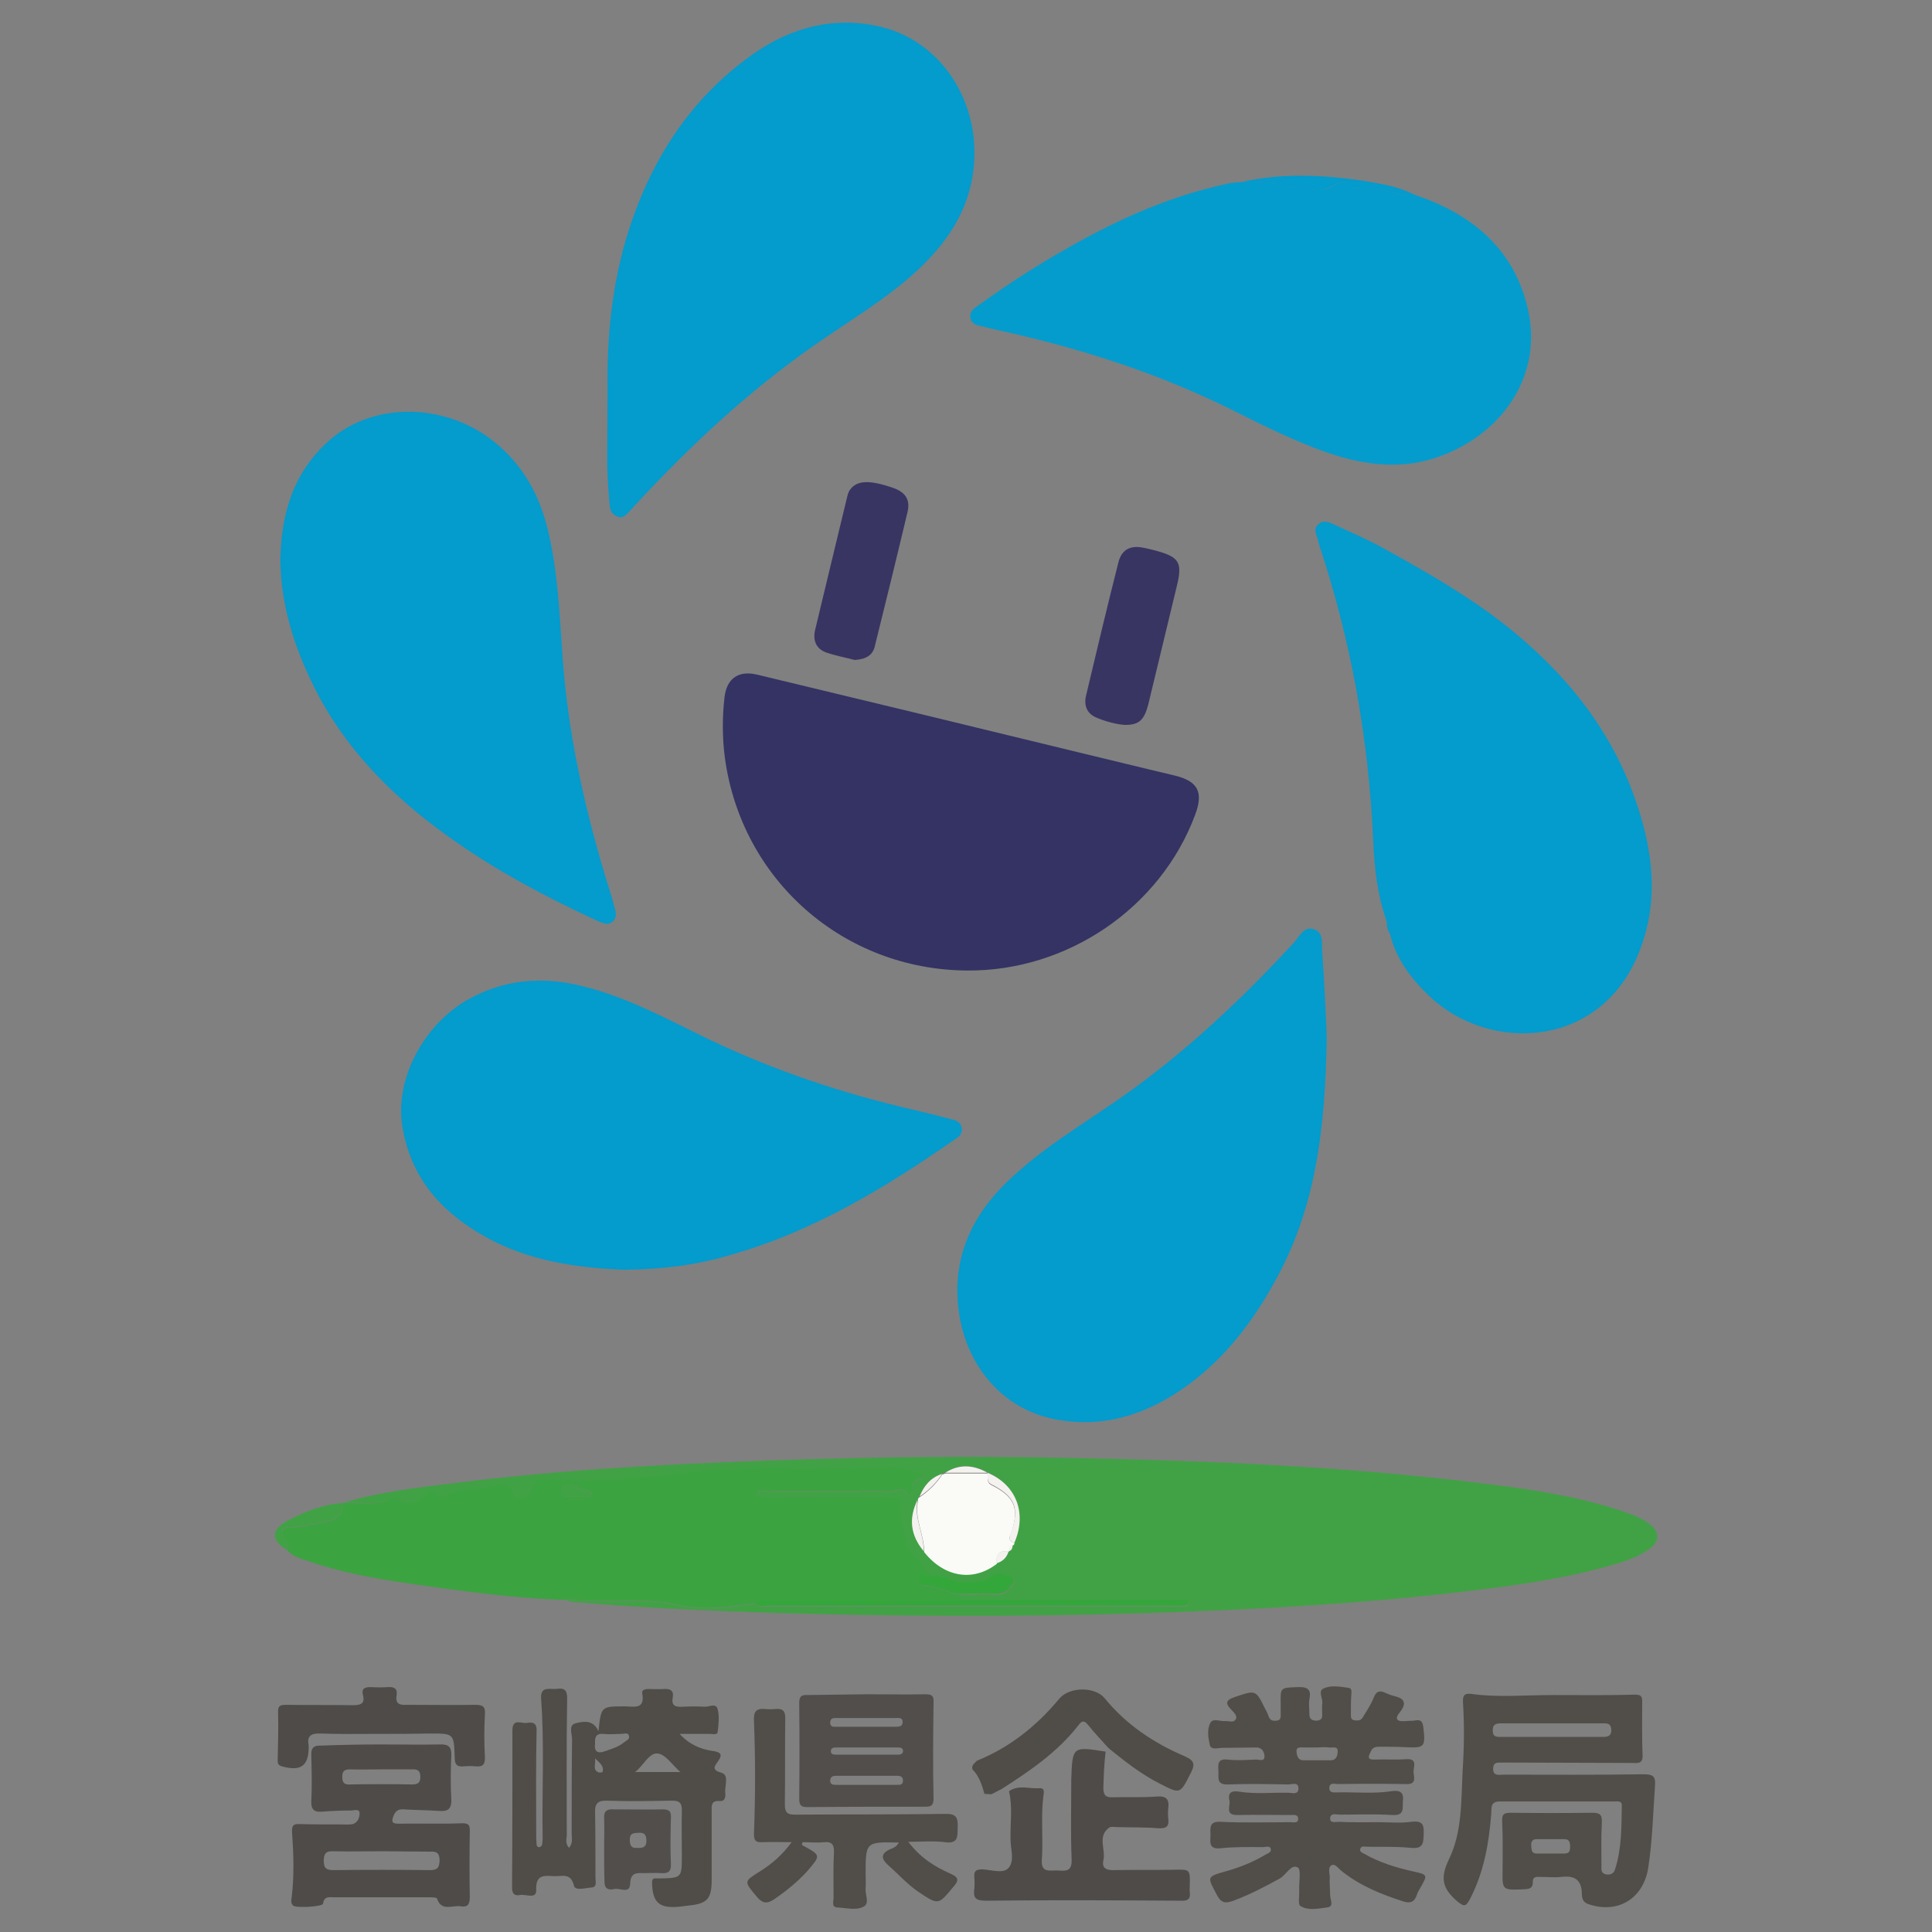 <svg xmlns="http://www.w3.org/2000/svg" x="0px" y="0px"  width="500px" height="500px" viewBox="0 0 512 512"><rect x="0" y="0" width="512" height="512" fill="#808080" stroke="none"/><g id="co-miyazaki-prefectural-public-enterprises-bureau-o.svg"><path fill="#049BCD" d="M161,103.5c-0.2-13.8,1.1-27.5,5.1-40.8c6-19.7,16.5-36.4,33.5-48.4
			c10.1-7.1,21.6-10.1,33.8-7.2c16.3,3.9,26.6,20.3,24.6,37.7c-1.3,11.5-7.4,20-15.6,27.5c-8.2,7.4-17.6,12.9-26.6,19.2
			c-17.6,12.3-33.1,26.8-47.6,42.5c-0.4,0.4-0.7,0.8-1.1,1.2c-1,1-1.9,2.5-3.7,1.6c-1.6-0.7-1.8-2.2-1.9-3.7
			c-0.3-3.7-0.6-7.5-0.6-11.2C160.9,115.8,161,109.6,161,103.5z"/>
		<path fill="#049BCD" d="M351.6,275.2c-0.4,23-2.7,42.9-12.1,61.3c-6.8,13.2-15.5,24.9-28.3,33
			c-9.7,6.1-20.2,8.9-31.7,6.6c-13.7-2.7-22.5-13.6-25-26.1c-2.8-14.5,1.9-26.7,12.5-36.9c9-8.7,19.7-15,29.9-22.1
			c17-11.9,32-26,46.1-41.3c1.4-1.6,2.6-4.4,5.3-3.4c2.6,0.9,1.9,3.9,2.1,6C351,260.7,351.4,269.3,351.6,275.2z"/>
		<path fill="#049BCD" d="M74.3,148.8c0.1-12.7,3.5-23.8,13.1-32.2c11.7-10.2,30.7-9.9,43.6,0.5
			c7.8,6.3,12.2,14.5,14.4,24.2c2.5,10.9,2.9,21.9,3.7,33c1.4,19.5,5.5,38.5,11.1,57.2c0.8,2.8,1.8,5.6,2.5,8.4c0.4,1.4,1,3-0.2,4.2
			c-1.4,1.4-3,0.4-4.5-0.2c-12.7-5.9-25.1-12.4-36.6-20.4c-15-10.3-28-22.6-36.8-38.8C78.6,173.4,74.5,161.5,74.3,148.8z"/>
		<path fill="#049BCD" d="M165.4,336.5c-12.2-0.5-25.2-2.2-36.9-8.8c-11.6-6.5-19.7-15.6-21.9-29.3
			c-2-12.8,6-27.1,17.4-33.5c9.6-5.4,19.7-6.2,30.2-3.6c12,2.9,22.8,8.9,33.8,14.2c17.2,8.2,35.1,14.2,53.6,18.5
			c3.6,0.8,7.3,1.8,10.9,2.7c1.2,0.3,2.3,1,2.4,2.4c0.1,1.2-0.5,2-1.5,2.6c-18.8,13.1-38.2,24.9-60.6,31.1
			C184.2,335.3,175.4,336.4,165.4,336.5z"/>
		<path fill="#049BCD" d="M367.5,244.2c-2.5-7-3.3-14.3-3.6-21.6c-1.2-26.9-5.9-53-14.4-78.5
			c-0.2-0.6-0.2-1.3-0.5-1.9c-0.5-1.2-0.7-2.4,0.4-3.3c1.2-1.1,2.5-0.6,3.7-0.1c4.3,2,8.8,3.9,13,6.2c11.2,6.2,22.4,12.5,32.5,20.4
			c15.6,12.3,27.9,27.1,34.6,46c4.8,13.5,6.7,27.2,1.1,41.1c-10.2,25.5-39.6,26.6-55.5,11.5c-4.8-4.6-8.7-9.7-10.4-16.3
			C368.1,246.6,369.1,245,367.5,244.2z"/>
		<path fill="#049CCD" d="M374.8,51.6c15.2,5,26.5,14.4,30.1,30.3c3.9,16.9-5.9,32.2-22.4,38.7
			c-10.4,4.1-20.7,2.8-30.9-0.7c-9.2-3.2-17.9-7.7-26.6-12c-18-8.8-37-15-56.5-19.5c-2.7-0.6-5.5-1.2-8.2-1.9
			c-1.2-0.3-2.7-0.4-3.1-2.1c-0.4-1.8,0.9-2.7,2.1-3.5c7.8-5.6,15.8-10.8,24.2-15.5c12.2-6.9,24.9-12.7,38.7-16
			c2.2-0.5,4.4-1.2,6.7-1.1c7.3-0.9,14.3,1.9,21.6,1.9c2.8,0,5.6-4.4,8.5-0.2C364.3,48.8,369.4,51.9,374.8,51.6z"/>
		<path fill="#343364" d="M256.3,257.2c-32.7-0.2-59.8-23.9-64.2-56.4c-0.7-5.3-0.7-10.7-0.1-16
			c0.6-5.1,3.8-7.2,8.7-6c28.4,6.8,56.8,13.7,85.2,20.6c8.4,2,16.8,4.1,25.3,6.1c6.3,1.5,7.8,4.4,5.5,10.5
			C307.5,240.6,282.9,257.4,256.3,257.2z"/>
		<path fill="#41A245" d="M90.8,398.3c10.3-3.1,20.9-4.2,31.5-5.5c22.4-2.8,44.9-4.2,67.5-5.2
			c31.8-1.4,63.6-1.9,95.4-1.2c35.1,0.7,70.3,2.2,105.2,6.4c14.2,1.7,28.4,3.6,41.9,8.5c1.8,0.7,3.4,1.5,4.9,2.6
			c2.7,2.1,2.7,4.6-0.1,6.6c-2.4,1.7-5.1,2.8-8,3.7c-15.2,4.6-30.8,6.4-46.5,8.2c-22.5,2.5-45,3.8-67.6,4.7
			c-33.3,1.3-66.6,1.4-99.8,0.6c-20.4-0.5-40.9-1.3-61.2-3c-1.3-0.1-2.7,0-3.9-0.6c0.9,0,1.9-0.1,2.8,0c8.9,0.8,17.8-0.8,26.8,1.3
			c6.4,1.5,13.5,0.8,20.2-0.5c1.2,1.3,2.8,0.8,4.1,0.8c35.7,0,71.3,0,107,0c0.9,0,1.9,0,2.8,0c0.5,0,1.2,0,1.1-0.8
			c0-0.7-0.7-0.7-1.2-0.7c-1.1-0.1-2.1,0-3.2,0c-18.7,0-37.4,0-56.1,0c0-0.5,0-1.1,0-1.6c3.2,0,6.4-0.1,9.6,0
			c2.2,0.1,3.4-1.2,4.5-2.7c0.4-0.6,0.5-1.5-0.2-1.7c-1.7-0.6-3.5-1.4-5.3-0.4c-0.2,0.1-0.6,0.1-0.7,0.3c-1.3,1.6-3.1,1-4.7,1.4
			c-4,0.9-7.3-2.3-11.1-1.7c0-1.1-0.9-1.5-1.5-2.3c-1.8-2.3-4.4-4.5-5-7.2c-0.7-2.9-1.1-6-1.2-9c-0.1-2.6-0.9-2.5-2.6-2.5
			c-4.9,0-9.9,0-14.8,0c-5.7,0-11.5,0-17.2,0c-1.2,0-3.5,0.5-3.5-0.6c0.1-1.7,2.4-0.6,3.6-0.9c0.5-0.1,1.1,0,1.6,0
			c7.4,0,14.7,0,22.1,0c2.3,0,4.6-0.2,6.8,0.1c2,0.3,4.4-2.1,6,1.1c0.2,0.4,1-0.7,0.9-1.3c-0.5-2.4,1.3-3,3.1-3.7
			c-3.1-2.4-6.2-2.7-9.6-2.6c-16.9,1-33.9-0.6-50.9,1.2c-12.8,1.4-25.8,3.2-38.9,2c-2.5-0.2-3.9,1-4.8,3.2c-0.7,1.8-3.9,2.3-4.4,0.8
			c-1.3-4-4.4-2.7-6.5-2c-3.9,1.3-8.3,0.4-12,2.5c-0.4,0.2-1.2,0.1-1.5-0.2c-2.5-2.6-3.9,0.4-5.3,1.3c-1.8,1.1-3.2,0.7-4.9,0.4
			c0.5-2.2-1.5-1.3-1.9-1.1C99.9,399.3,95.2,397.9,90.8,398.3z M267.3,411.1c0.8-0.2,1-0.9,1.1-1.7c0.3-0.1,0.4-0.3,0.3-0.6
			c3.4-7.8,0.6-15.3-7-18.6l0,0c-3.7-2.1-7.5-2.3-11.2,0c-0.3,0.1-0.5,0.2-0.8,0.3c-3,1-4.8,3.2-6,6c-0.4,0.2-0.5,0.4-0.4,0.8
			c-2.5,4.9-2,9.5,1.6,13.7c5.3,6.8,12.9,8,19.3,3.1C265.7,413.8,266.8,412.8,267.3,411.1L267.3,411.1z"/>
		<path fill="#3CA341" d="M199.9,424.8c-6.7,1.2-13.8,2-20.2,0.5c-9-2.1-17.9-0.5-26.8-1.3c-0.9-0.1-1.9,0-2.8,0
			c-14.1-0.4-28.1-2.4-42-4.4c-8.9-1.3-17.8-2.9-26.4-5.9c-1.9-0.6-3.9-1.1-5.3-2.6c-0.1-1.2,0-2.3-0.9-3.3c-1.3-1.7-0.9-3,1.5-3
			c3.2,0,6.3-0.9,9.4-1.5c3.1-0.6,4.5-1.9,4.4-4.9l0,0c4.4-0.4,9.1,1,13.3-1.5c0.4-0.2,2.4-1.1,1.9,1.1c1.7,0.3,3.1,0.8,4.9-0.4
			c1.4-0.9,2.8-3.9,5.3-1.3c0.3,0.3,1.1,0.4,1.5,0.2c3.7-2.2,8.1-1.3,12-2.5c2.1-0.7,5.2-2,6.5,2c0.5,1.5,3.7,1,4.4-0.8
			c0.9-2.3,2.4-3.5,4.8-3.2c13,1.2,26.1-0.7,38.9-2c17-1.8,34-0.2,50.9-1.2c3.4-0.2,6.5,0.2,9.6,2.6c-1.8,0.7-3.6,1.3-3.1,3.7
			c0.1,0.6-0.7,1.7-0.9,1.3c-1.6-3.2-4-0.8-6-1.1c-2.2-0.3-4.5-0.1-6.8-0.1c-7.4,0-14.7,0-22.1,0c-0.5,0-1.1-0.1-1.6,0
			c-1.3,0.3-3.5-0.8-3.6,0.9c-0.1,1.2,2.2,0.6,3.5,0.6c5.7,0.1,11.5,0,17.2,0c4.9,0,9.9,0,14.8,0c1.7,0,2.5-0.1,2.6,2.5
			c0.1,2.9,0.6,6.1,1.2,9c0.6,2.6,3.2,4.8,5,7.2c0.5,0.7,1.5,1.2,1.5,2.3c-1,0.4-2.4-1.7-3,0.2c-0.5,1.4,1,2.4,2.1,2.4
			c3.2,0.1,5.8,2.1,9,2.2c0,0.5,0,1.1,0,1.6c-16.8,0-33.6,0-50.4,0C202.7,424,201.1,423.4,199.9,424.8z M152.8,396.7
			c1.4-0.4,3.6,0.7,3.9-0.7c0.3-1.4-2.3-0.9-3.4-1.7c-1.2-0.9-2.7-1.2-4.1-0.4c-0.6,0.4-0.7,1.2-0.3,1.8
			C149.7,397.4,151.4,396.3,152.8,396.7z"/>
		<path fill="#514E4A" d="M365.5,482.9c2.8,0,5.7,0.3,8.4-0.1c2.7-0.3,3.5,0.3,3.4,3c-0.1,2.4,0.1,4.3-3.5,3.9
			c-3.8-0.4-7.7-0.2-11.6-0.3c-0.6,0-1.4-0.3-1.7,0.5c-0.3,0.9,0.6,1.1,1.1,1.4c4,2.3,8.3,3.6,12.7,4.6c4.1,0.9,4.1,0.9,2.1,4.4
			c-0.3,0.6-0.7,1.1-0.9,1.8c-0.6,1.9-1.7,2.4-3.6,1.8c-5.9-1.9-11.6-4.2-16.4-8.1c-0.8-0.6-1.7-2-2.6-1.5c-1.1,0.6-0.5,2.1-0.5,3.2
			c-0.1,1.6,0.1,3.2,0.1,4.8c0,1.2,1.2,3-0.9,3.2c-2.3,0.3-4.9,0.9-7-0.4c-0.7-0.5-0.2-2.7-0.3-4.2c-0.1-2.1,0.6-5.5-0.4-6
			c-1.7-1-3,1.9-4.7,2.9c-4,2.2-8,4.3-12.3,5.9c-2,0.7-3.2,0.8-4.4-1.5c-2.6-4.9-2.8-4.8,2.4-6.3c3.6-1,7.1-2.4,10.3-4.3
			c0.6-0.4,1.7-0.6,1.6-1.5c-0.2-1.1-1.3-0.6-2-0.6c-3.7,0-7.5-0.1-11.2,0.3c-3.5,0.4-2.8-1.8-2.8-3.7c-0.1-2-0.2-3.5,2.8-3.3
			c6.1,0.3,12.3,0.1,18.4,0.1c0.8,0,2.2,0.4,2-1.1c-0.1-1-1.2-0.8-2-0.8c-4.7,0-9.4-0.1-14,0c-3.6,0.1-1.8-2.5-2.2-3.9
			c-0.5-2.1,0.7-2.6,2.5-2.3c4.4,0.7,8.8,0.2,13.2,0.3c0.9,0,2.5,0.6,2.6-1c0.1-2-1.7-1.2-2.7-1.2c-5.3-0.1-10.7-0.2-16,0
			c-2.9,0.1-2.5-1.6-2.5-3.3c0-1.6-0.6-3.6,2.4-3.3c2.5,0.3,5.1,0.1,7.6,0c0.8,0,2.2,0.6,2.2-0.8c0-1.1-0.6-2.4-2.1-2.4
			c-3.1,0-6.1,0.1-9.2,0.1c-1.1,0-2.8,0.7-3.2-0.8c-0.4-1.9-0.8-4.1,0.2-5.9c0.7-1.2,2.5-0.3,3.8-0.4c1-0.1,2.3,0.6,2.9-0.5
			c0.5-0.8-0.5-1.8-1.1-2.4c-2.1-2.1-1.2-2.8,1.2-3.6c5.2-1.7,5.2-1.8,7.7,3.3c0.4,0.7,0.7,1.4,1,2.2c0.4,0.9,1.2,1,2,0.9
			c1.2-0.1,1.1-1,1.1-1.8c0-0.8,0-1.6,0-2.4c-0.1-4.7-0.1-4.5,4.4-4.7c2.5-0.1,3.8,0.4,3.2,3.2c-0.2,1.3,0,2.7,0,4
			c0,1.2,0.6,1.6,1.7,1.7c1.1,0,1.8-0.4,1.7-1.6c0-0.9-0.1-1.9,0-2.8c0.3-1.4-1.2-3.4,0.3-4.1c2-1,4.5-0.5,6.7-0.2
			c1,0.1,0.7,1.2,0.7,2c-0.1,1.6-0.1,3.2-0.1,4.8c0,0.8-0.1,1.7,1,1.8c0.8,0.1,1.6,0.1,2.1-0.7c1-1.7,2.2-3.4,2.9-5.2
			c0.7-1.9,1.7-2.1,3.3-1.3c0.7,0.3,1.5,0.6,2.3,0.8c2.6,0.6,3.2,1.9,1.5,4.1c-1.7,2-0.9,2.7,1.4,2.5c0.9-0.1,1.9,0,2.8-0.2
			c1.4-0.2,1.7,0.5,1.9,1.8c0.6,5.4,0.4,5.6-5.2,5.3c-2.1-0.1-4.3-0.1-6.4-0.1c-1,0-1.8,0.1-2.3,1.2c-0.5,1.1-1.3,2.3,1,2.2
			c2.8-0.1,5.6,0.1,8.4-0.1c3-0.2,1.9,2,1.9,3.3c0,1.3,1,3.4-1.9,3.3c-6-0.1-12-0.1-18.1,0c-0.8,0-2.1-0.5-2.3,0.8
			c-0.2,1.7,1.3,1.4,2.3,1.4c4.7-0.1,9.4,0.4,14-0.3c1.9-0.3,3.5-0.1,3.2,2.5c-0.2,1.9,0.6,4-2.8,3.8c-4.7-0.3-9.4-0.1-14-0.1
			c-0.9,0-2.5-0.6-2.5,1.1c0,1.2,1.5,0.8,2.3,0.8C358.6,483,362.1,482.9,365.5,482.9C365.5,482.9,365.5,482.9,365.5,482.9z
			 M349.2,463.1c-1.2,0-2.4,0-3.6,0c-0.8,0-2.2-0.3-2,1.2c0.1,1,0.4,2.2,1.8,2.2c2.4,0,4.8,0,7.2,0c1.7,0,1.9-1.5,1.9-2.5
			c0-1.3-1.4-0.8-2.2-0.9C351.3,463,350.3,463,349.2,463.1z"/>
		<path fill="#514E4A" d="M411.7,449.2c7.2,0,14.4,0.1,21.6-0.1c1.5,0,1.9,0.4,1.9,1.7c0,4.8-0.1,9.6,0.1,14.4
			c0.1,2.4-1.5,2-2.9,2c-10.6,0-21.1-0.1-31.7-0.1c-0.8,0-1.6,0-2.4,0c-1.1,0.1-2.5-0.4-2.6,1.5c-0.1,2.2,1.6,1.7,2.8,1.7
			c12.3,0,24.6,0.1,36.9-0.1c2.4,0,3.4,0.3,3.2,2.9c-0.5,7.3-0.7,14.7-1.8,21.9c-1.3,8.2-8.1,12.3-15.9,9.6
			c-1.5-0.5-1.7-1.7-1.7-2.9c-0.1-3.7-2.1-4.7-5.4-4.3c-1.8,0.2-3.7,0-5.6,0c-0.9,0-2-0.2-2,1.3c0.1,2-1.3,1.9-2.7,2
			c-5.4,0.2-5.4,0.2-5.3-5.3c0-4.1,0.1-8.3-0.1-12.4c-0.1-1.9,0.1-2.6,2.2-2.6c7.2,0.1,14.4,0.1,21.7,0c2.2,0,2.6,0.7,2.5,2.8
			c-0.2,3.7-0.1,7.5-0.1,11.2c0,0.9-0.2,2,1.1,2.3c1.2,0.3,2.2-0.2,2.5-1.3c1.8-5.6,1.7-11.3,1.8-17c0-1.2-1.1-1-1.8-1
			c-10.2,0-20.3,0-30.5,0c-2.6,0-2.2,1.7-2.3,3.2c-0.6,7.8-1.9,15.3-5.5,22.4c-1.2,2.2-1.5,2.6-3.7,0.7c-3.9-3.4-4.3-6.2-2-11
			c3.5-7.2,3.2-15.3,3.6-23.2c0.4-6.1,0.5-12.3,0.1-18.4c-0.1-1.9,0.5-2.4,2.2-2.2C397,449.9,404.3,449.2,411.7,449.2z M411.4,456.7
			C411.4,456.7,411.4,456.7,411.4,456.7c-4.5,0-9,0-13.6,0c-1.4,0-2.3,0.3-2.2,2c0,1.6,1,1.6,2.1,1.6c9,0,18.1,0,27.1,0
			c1.4,0,2.3-0.3,2.2-2c-0.1-1.6-1.1-1.6-2.1-1.6C420.4,456.7,415.9,456.7,411.4,456.7z M411.2,487.4
			C411.2,487.4,411.2,487.4,411.2,487.4c-1.3,0-2.6,0-4,0c-1.3,0-1.5,0.9-1.4,1.9c0.1,1,0.1,1.9,1.4,1.9c2.5,0,5,0,7.5,0
			c1.3,0,1.4-0.9,1.4-1.9c0-1-0.2-1.9-1.5-1.9C413.6,487.4,412.4,487.4,411.2,487.4z"/>
		<path fill="#504D49" d="M150.8,489.7c1.1-1.3,0.7-2.6,0.7-3.9c0-8.3,0-16.6,0.1-24.9c0-1.5-1-3.7,0.9-4.2
			c2-0.5,4.7-1.1,6.1,2.1c0.7-6.6,0.7-6.6,6.9-6.6c2.4,0,5.5,1,4.7-3.4c-0.2-1,0.8-1.2,1.7-1.2c1.3,0,2.7,0.1,4,0
			c1.6-0.1,2.7,0.3,2.4,2.2c-0.5,2.5,1,2.6,2.8,2.5c1.9-0.1,3.8-0.1,5.6,0c1.2,0.1,3.1-1.1,3.5,0.7c0.5,1.9,0.2,4,0,5.9
			c-0.1,1-1.3,0.6-2,0.6c-2.5,0-4.9,0-8.1,0c2.8,3,5.6,4,8.6,4.5c2.2,0.3,3,0.8,1.5,2.9c-0.9,1.2-1.6,2.2,1,2.9
			c2.1,0.6,0.8,3.5,1,5.3c0.1,1.1,0,2.3-1.5,2.2c-2.4-0.2-2.1,1.4-2.1,2.9c0,6,0,12,0,18c0,5.1-1.2,6.3-6.2,6.8
			c-0.8,0.1-1.6,0.2-2.4,0.3c-5.3,0.5-7.1-1.1-7.2-6.4c0-0.9,0.3-1.2,1.1-1.1c0.3,0,0.5,0,0.8,0c6-0.1,6-0.1,6-6.2
			c0-3.9-0.1-7.8,0-11.6c0.1-2.4-0.8-2.9-3-2.8c-5.6,0.1-11.2,0.2-16.8,0c-2.5-0.1-3.3,0.8-3.2,3.2c0.1,5.7,0.1,11.5,0.1,17.2
			c0,1,0.5,2.5-1,2.6c-1.6,0.1-4.4,1-4.7-0.5c-0.8-3.3-2.9-2.5-4.9-2.5c-2.5,0-5.3-0.9-5.1,3.7c0.1,2.5-2.8,1-4.3,1.3
			c-1.5,0.3-2.1-0.4-2.1-2c0.1-13.9,0.1-27.8,0.1-41.7c0-3.2,2.4-1.7,3.7-1.9c1.4-0.2,2.8-0.3,2.7,2.1c-0.2,9-0.1,17.9-0.1,26.9
			c0,1.1,0,2.1,0.1,3.2c0,0.3,0.2,0.8,0.8,0.7c0.5-0.1,0.6-0.5,0.7-0.8c0.1-0.7,0.1-1.3,0.1-2c-0.2-12.2,0.5-24.3-0.4-36.5
			c-0.2-2.8,1.4-2.7,3.2-2.6c1.6,0.1,3.7-1,3.7,2.4c-0.2,12.2-0.1,24.3-0.1,36.5C150.1,487.5,149.8,488.6,150.8,489.7z M168.3,469.6
			c4,0,8,0,12,0c-2.1-1.8-3.9-4.7-6-4.9C172,464.4,170.5,468,168.3,469.6z M157.7,462.1c-0.3,2.1,0.7,2.7,2.6,2
			c1.7-0.6,3.5-1.1,5-2.3c0.6-0.5,1.6-0.8,1.4-1.7c-0.2-1.1-1.3-0.6-2-0.6c-1.6,0-3.2,0.2-4.7,0
			C157.9,459.3,157.6,460.4,157.7,462.1z M157.7,466c0.2,1.7-0.7,3,0.9,3.7c0.3,0.1,1,0,1.1-0.1C160.1,468.1,159.1,467.3,157.7,466z
			"/>
		<path fill="#4E4B48" d="M101,462.3c5.2,0,10.4,0.1,15.6,0c2.3-0.1,3.1,0.7,3,3c-0.2,3.9-0.2,7.8,0,11.6
			c0.1,2.7-1.1,3.2-3.4,3c-3.1-0.2-6.1-0.2-9.2-0.4c-1.4-0.1-2.2,0.4-2.7,1.7c-0.7,1.7-0.3,2.1,1.4,2.1c5.5-0.1,11,0.1,16.4-0.1
			c2-0.1,2.5,0.3,2.4,2.3c-0.1,5.7-0.1,11.5,0,17.2c0,1.9-0.5,2.8-2.4,2.5c-2.2-0.4-5.1,1.5-6.3-2.1c-0.1-0.3-1.5-0.3-2.3-0.3
			c-8.3,0-16.6,0-24.9,0c-1.3,0-2.7-0.4-3,1.7c-0.1,0.8-7.2,1.2-7.9,0.5c-0.7-0.6-0.5-1.5-0.4-2.2c0.7-5.7,0.5-11.5,0.1-17.2
			c-0.1-1.9,0.4-2.3,2.1-2.2c3.7,0.1,7.5,0.1,11.2,0.1c0.9,0,1.9,0.1,2.8-0.1c1.3-0.4,1.8-1.7,1.8-2.8c0-1.4-1.4-0.8-2.2-0.8
			c-2.5,0-5.1,0.1-7.6,0.3c-2.1,0.2-3.1-0.4-3-2.8c0.2-4,0.1-8,0-12c-0.1-2.1,0.6-2.8,2.7-2.7C90.5,462.4,95.8,462.3,101,462.3
			C101,462.3,101,462.3,101,462.3z M101.5,490.6c-4.4,0-8.8,0.1-13.2,0c-2-0.1-2.5,0.7-2.5,2.6c0,2,0.8,2.4,2.6,2.4
			c8.5-0.1,17.1-0.1,25.6,0c2,0,2.4-0.7,2.5-2.5c0-2-0.7-2.5-2.6-2.4C109.8,490.7,105.7,490.6,101.5,490.6z M100.8,468.9
			c-2.7,0-5.3,0.1-8,0c-1.5,0-2.1,0.4-2.1,2c0,1.6,0.6,2.1,2.1,2c5.5-0.1,10.9-0.1,16.4,0c1.5,0,2.2-0.4,2.2-2c0-1.6-0.7-2.1-2.2-2
			C106.4,468.9,103.6,468.9,100.8,468.9z"/>
		<path fill="#514E4A" d="M238.2,488.3c-8.8-0.2-8.8-0.2-8.8,8.4c0,1.2,0.1,2.4,0,3.6c-0.2,1.7,1.1,4-0.4,4.9
			c-2,1.2-4.7,0.4-7.1,0.3c-1.6-0.1-1-1.6-1-2.5c0-4-0.1-8,0.1-12c0.1-2-0.4-3-2.6-2.8c-1.9,0.2-3.9,0-5.7,0
			c-0.3,0.6-0.2,0.8,0.1,0.9c4.8,2.6,4.7,2.6,1.2,6.7c-2.6,2.9-5.6,5.3-8.8,7.5c-1.8,1.2-3,1.3-4.6-0.6c-3.5-4.2-3.6-4,1-6.9
			c3-1.9,5.6-4.1,8.2-7.6c-2.9,0-5.4-0.1-7.8,0c-1.7,0.1-2.2-0.4-2.2-2.2c0.4-10,0.4-20,0-30.1c-0.1-2.3,0.6-3.2,2.9-3
			c0.9,0.1,1.9,0.1,2.8,0c2.1-0.2,2.7,0.7,2.6,2.8c-0.1,7.5,0,15-0.1,22.4c0,2,0.4,2.8,2.6,2.8c13.2-0.1,26.5,0,39.7-0.2
			c3-0.1,3.6,0.8,3.5,3.5c-0.1,2.4,0.3,4.5-3.4,4c-3-0.4-6-0.1-9.7-0.1c3.2,4.2,7,6.6,11.1,8.4c2.2,1,2.5,1.7,0.8,3.6
			c-4,4.8-3.9,4.8-9.3,1.2c-2.9-2-5.2-4.6-7.8-6.9c-2.3-2-2-3.4,0.8-4.5C236.8,489.7,237.6,489.4,238.2,488.3z"/>
		<path fill="#4E4B48" d="M293,464.2c-0.4,3.2-0.5,6.4-0.6,9.6c0,1.9,0.6,2.6,2.5,2.5c3.9-0.1,7.8,0.1,11.6-0.2
			c2.6-0.2,3.4,0.7,3.1,3.1c-0.1,0.9-0.1,1.9,0,2.8c0.3,2.3-0.8,2.6-2.8,2.5c-3.6-0.3-7.2-0.2-10.8-0.3c-0.7,0-1.5-0.2-2,0.1
			c-3.3,2.3-0.9,5.8-1.6,8.7c-0.4,1.8,0.5,2.6,2.4,2.6c5.5-0.1,10.9,0,16.4-0.1c4.2-0.1,4.2-0.1,4.1,4.2c0,0.5-0.1,1.1,0,1.6
			c0.3,2.3-0.8,2.5-2.8,2.4c-17-0.1-33.9-0.2-50.9,0c-2.6,0-3.8-0.3-3.4-3.1c0.1-1,0.1-2.1,0-3.2c-0.1-1.6,0.5-2,2.1-2
			c2.4,0.1,5.5,1.2,6.9-0.3c1.8-1.9,0.6-5.1,0.6-7.7c-0.1-4.2,0.6-8.5-0.4-12.7c2.5-1.8,5.4-0.6,8.1-0.8c1.5-0.1,1.1,1.3,1,2.1
			c-0.7,5.6,0,11.2-0.4,16.8c-0.3,3.7,2.2,2.8,4.2,2.9c2.1,0.1,3.8,0.4,3.7-2.9c-0.3-7.1-0.1-14.2-0.1-21.2
			C284.2,462.8,284.2,462.8,293,464.2z"/>
		<path fill="#524E4B" d="M229.7,449c5.2,0,10.4,0.1,15.6,0c1.8,0,2.2,0.5,2.1,2.3c-0.1,8.4-0.2,16.8,0,25.2
			c0,1.9-0.5,2.3-2.2,2.3c-10.4,0-20.8,0-31.2,0.1c-1.8,0-2.2-0.5-2.2-2.3c0.1-8.4,0.1-16.8,0-25.2c0-1.8,0.5-2.3,2.2-2.2
			C219.3,449.1,224.5,449.1,229.7,449C229.7,449.1,229.7,449.1,229.7,449z M230,473c2.5,0,5.1,0,7.6,0c0.8,0,1.7,0.1,1.7-1.1
			c0-1.1-0.7-1.3-1.6-1.3c-5.3,0-10.7,0-16,0c-0.8,0-1.6,0.1-1.7,1.2c0,1.2,0.8,1.2,1.6,1.2C224.4,473,227.2,473,230,473z
			 M229.6,455.3C229.6,455.3,229.6,455.3,229.6,455.3c-2.5,0-5.1,0-7.6,0c-0.9,0-2-0.2-2,1.3c0.1,1.2,1,1,1.8,1c5.2,0,10.4,0,15.6,0
			c0.8,0,1.7,0,1.8-1.1c0.1-1.5-1.2-1.2-2-1.2C234.7,455.3,232.2,455.3,229.6,455.3z M230,463.1C230,463.1,230,463.1,230,463.1
			c-2.8,0-5.6,0-8.3,0c-0.6,0-1.4,0-1.5,0.8c-0.1,0.9,0.5,1.1,1.2,1.1c5.6,0,11.1,0,16.7,0c0.5,0,1.1-0.2,1.2-0.8
			c0.1-0.9-0.5-1.1-1.2-1.1C235.3,463.1,232.7,463.1,230,463.1z"/>
		<path fill="#383563" d="M226.5,174.9c-2.2-0.6-5-1.1-7.6-2c-2.7-1-3.5-3.3-2.9-5.9c2.8-11.8,5.7-23.6,8.5-35.3
			c0.1-0.5,0.3-1.1,0.5-1.5c1.7-2.9,5.1-3.2,11.7-0.9c3.2,1.1,4.6,3.1,3.8,6.4c-2.8,11.8-5.7,23.6-8.6,35.3
			C231.4,173.6,229.6,174.7,226.5,174.9z"/>
		<path fill="#383563" d="M297.9,192.1c-2.2-0.2-5-0.9-7.5-2c-2.3-1-3.2-3.1-2.6-5.7c2.8-11.8,5.6-23.6,8.6-35.4
			c0.8-3.2,3-4.5,6.3-3.9c1.2,0.2,2.3,0.5,3.5,0.8c6.3,1.7,7.2,3.1,5.7,9.3c-2.5,10.5-5.1,21-7.6,31.5
			C303.2,190.9,301.8,192.2,297.9,192.1z"/>
		<path fill="#504D49" d="M260.9,475.4c-0.7-2.4-1.4-4.7-3.2-6.5c-0.3-1.2,0.6-1.6,1.2-2.3
			c8.7-3.5,15.8-9.2,21.8-16.4c2.6-3.2,9.4-3.3,12-0.2c5.7,7,13,11.9,21.2,15.4c2.8,1.2,2.8,2.3,1.6,4.6c-2.8,5.5-2.7,5.5-8.3,2.6
			c-4.9-2.5-9.2-5.9-13.4-9.3c-1.8-2-3.6-3.9-5.3-6c-1-1.2-1.6-1.6-2.7-0.1c-5.6,7.2-13,12.2-20.5,17c-0.9,0.4-1.7,0.9-2.6,1.3
			C262,475.5,261.4,475.4,260.9,475.4z"/>
		<path fill="#4E4B48" d="M100.8,459.5c-5.3,0-10.7,0.1-16-0.1c-2.5-0.1-3.5,0.8-3,3.2c0,0.1,0,0.3,0,0.4
			c0,5-2.1,6.5-7.1,5.1c-1.3-0.4-1.1-1.1-1.1-2.1c0.1-4,0.2-8,0.1-12c-0.1-1.9,0.4-2.2,2.2-2.2c5.9,0.1,11.7,0,17.6,0.1
			c1.9,0,3.3-0.3,2.7-2.6c-0.5-2,0.6-2.2,2.2-2.2c1.5,0.1,2.9,0.1,4.4,0c1.7-0.1,2.6,0.4,2.3,2.2c-0.4,2.4,1,2.6,2.8,2.5
			c6,0,12,0.1,18,0c2,0,2.8,0.4,2.6,2.6c-0.2,3.7-0.2,7.5,0,11.2c0.1,1.9-0.5,2.7-2.4,2.5c-1.1-0.1-2.1-0.1-3.2,0
			c-2,0.2-2.4-0.7-2.4-2.5c-0.2-6.2-0.3-6.2-6.4-6.2C109.6,459.5,105.2,459.5,100.8,459.5z"/>
		<path fill="#524E4B" d="M160.1,489.8c0-2.7,0.1-5.4,0-8c-0.1-1.8,0.7-2.4,2.4-2.3c4.4,0,8.8,0.1,13.2,0
			c1.9,0,2.2,0.8,2.1,2.4c-0.1,4-0.2,8,0,12c0.1,2-0.6,2.6-2.5,2.5c-1.6-0.1-3.2,0-4.8,0c-2-0.1-3.4,0-3.5,2.8
			c-0.1,2.8-2.7,1.1-4.1,1.4c-1.4,0.3-2.7,0.2-2.7-1.9C160.1,495.7,160.1,492.7,160.1,489.8C160.1,489.8,160.1,489.8,160.1,489.8z
			 M168.9,489.7c1.3,0.1,2.4-0.1,2.4-1.8c0-1.4-0.3-2.3-2-2.2c-1.3,0.1-2.4,0-2.4,1.8C166.9,488.9,167.2,489.9,168.9,489.7z"/>
		<path fill="#049BCD" d="M374.8,51.6c-5.4,0.3-10.5-2.7-16-1.6c-2.8-4.2-5.6,0.2-8.5,0.2
			c-7.3,0-14.3-2.8-21.6-1.9c10.8-2.5,21.7-2,32.6-0.4C365.9,48.7,370.6,49.4,374.8,51.6z"/>
		<path fill="#41A245" d="M90.8,398.3c0.1,3-1.3,4.3-4.4,4.9c-3.1,0.6-6.2,1.5-9.4,1.5c-2.4,0-2.9,1.3-1.5,3
			c0.9,1.1,0.8,2.2,0.9,3.3c-4.6-2.7-4.8-5.5-0.2-8C80.7,400.6,85.5,398.7,90.8,398.3z"/>
		<path fill="#049BCD" d="M367.5,244.2c1.6,0.8,0.6,2.4,1,3.5C367.8,246.7,367.4,245.5,367.5,244.2z"/>
		<path fill="#FAFBF7" d="M268.8,408.9c0.1,0.3-0.1,0.5-0.3,0.6c-0.9,0.2-1.1,0.9-1.1,1.7l0,0
			c-2.5-0.4-3.6,0.6-3.2,3.2c-6.3,4.9-14,3.6-19.3-3.1c0.1-4.6-2.7-8.9-1.6-13.7c-0.1-0.4,0.1-0.7,0.4-0.8c2.4-1.6,4.4-3.6,6-6
			c0.3-0.1,0.5-0.2,0.8-0.3c3.7,0,7.5,0,11.2,0l0,0c0.2,1.1-0.4,2.3,1.1,3.1c6.2,3.1,7.5,6.3,5,13.1
			C267.3,407.7,267.5,408.5,268.8,408.9z"/>
		<path fill="#34A73A" d="M199.9,424.8c1.2-1.4,2.7-0.8,4.1-0.8c16.8,0,33.6,0,50.4,0c18.7,0,37.4,0,56.1,0
			c1.1,0,2.1,0,3.2,0c0.5,0,1.1,0,1.2,0.7c0,0.8-0.6,0.7-1.1,0.8c-0.9,0.1-1.9,0-2.8,0c-35.7,0-71.3,0-107,0
			C202.7,425.5,201.1,426.1,199.9,424.8z"/>
		<path fill="#34A73A" d="M254.5,422.4c-3.1-0.1-5.8-2.1-9-2.2c-1.1,0-2.5-1-2.1-2.4c0.6-1.9,2,0.2,3-0.2
			c3.9-0.6,7.1,2.6,11.1,1.7c1.6-0.4,3.5,0.2,4.7-1.4c0.1-0.2,0.5-0.2,0.7-0.3c1.8-1,3.6-0.2,5.3,0.4c0.7,0.3,0.6,1.2,0.2,1.7
			c-1.1,1.6-2.3,2.8-4.5,2.7C260.9,422.3,257.7,422.4,254.5,422.4z"/>
		<path fill="#F4F2EF" d="M268.8,408.9c-1.3-0.4-1.5-1.2-1-2.4c2.5-6.7,1.3-9.9-5-13.1c-1.5-0.8-0.9-2-1.1-3.1
			C269.4,393.5,272.2,401.1,268.8,408.9z"/>
		<path fill="#F4F2EF" d="M243.2,397.4c-1.1,4.8,1.7,9.1,1.6,13.7C241.3,406.9,240.7,402.4,243.2,397.4z"/>
		<path fill="#F4F2EF" d="M261.7,390.3c-3.7,0-7.5,0-11.2,0C254.2,387.9,258,388.2,261.7,390.3z"/>
		<path fill="#F4F2EF" d="M249.7,390.6c-1.6,2.4-3.6,4.4-6,6C244.8,393.8,246.7,391.5,249.7,390.6z"/>
		<path fill="#F4F2EF" d="M264.1,414.3c-0.4-2.5,0.8-3.5,3.2-3.2C266.8,412.8,265.7,413.8,264.1,414.3z"/>
		<path fill="#F4F2EF" d="M267.3,411.1c0-0.8,0.2-1.4,1.1-1.7C268.3,410.2,268.2,410.9,267.3,411.1z"/>
		<path fill="#41A245" d="M152.8,396.7c-1.3-0.4-3,0.7-4-1c-0.3-0.6-0.3-1.4,0.3-1.8c1.4-0.9,2.9-0.5,4.1,0.4
			c1.1,0.8,3.7,0.3,3.4,1.7C156.4,397.5,154.1,396.3,152.8,396.7z"/></g></svg> 
